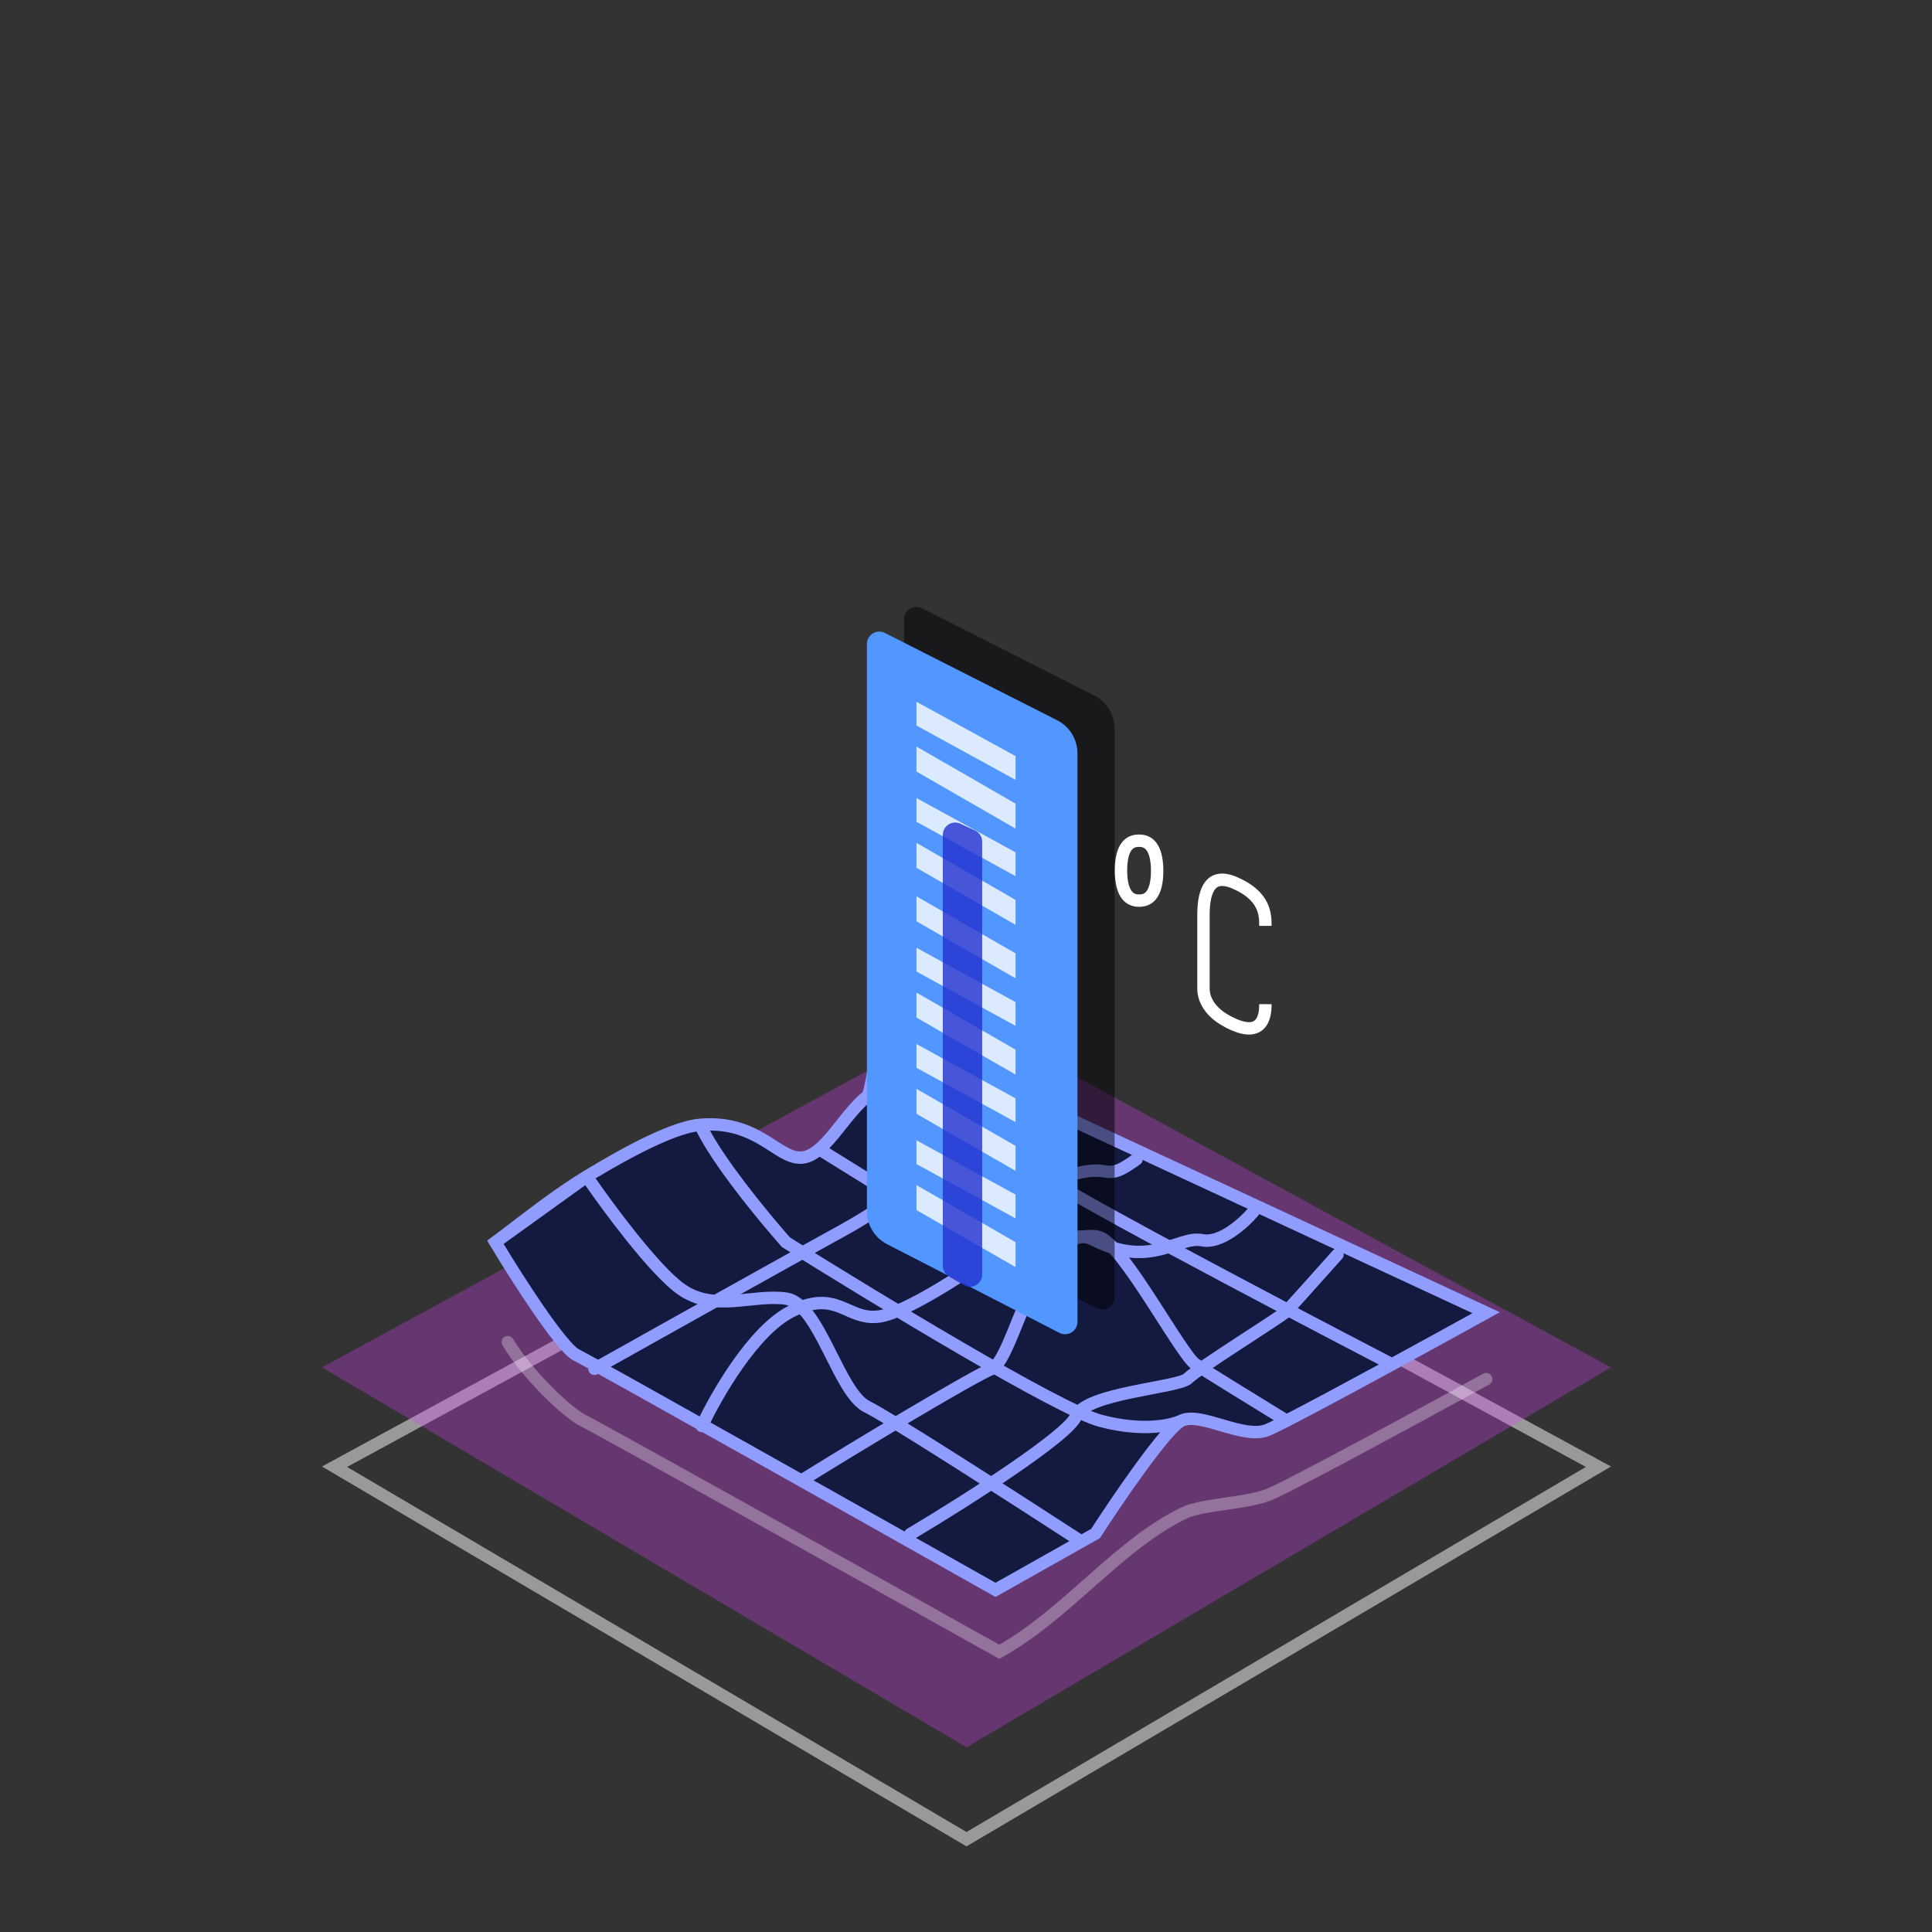<svg width="186" height="186" viewBox="0 0 186 186" fill="none" xmlns="http://www.w3.org/2000/svg">
<rect x="0" y="0" width="186" height="186" fill="#333333" stroke="none"/>
<g clip-path="url(#clip0_683_4042)">
<path opacity="0.5" fill-rule="evenodd" clip-rule="evenodd" d="M31 141.185L93.047 177.757L155.095 141.185L93.047 107.443L31 141.185ZM33.419 141.226L93.047 176.373L152.676 141.226L93.047 108.8L33.419 141.226Z" fill="white"/>
<path opacity="0.3" d="M31 131.646L93.047 97.904L155.095 131.646L93.047 168.218L31 131.646Z" fill="#DB3DFD"/>
<path opacity="0.3" fill-rule="evenodd" clip-rule="evenodd" d="M48.576 128.704C48.858 128.534 49.224 128.625 49.395 128.906C50.347 130.482 51.768 132.157 53.14 133.532C54.529 134.923 55.796 135.934 56.427 136.242C57.891 136.958 83.382 151.174 96.206 158.338C99.173 156.628 101.777 154.326 104.402 152.005C104.516 151.904 104.631 151.803 104.745 151.702C107.551 149.223 110.403 146.748 113.693 145.14C114.216 144.884 114.872 144.705 115.562 144.563C116.258 144.42 117.029 144.307 117.794 144.196L117.873 144.184C119.408 143.962 120.887 143.748 121.928 143.341C122.213 143.23 122.837 142.93 123.737 142.474C126.022 141.317 129.901 139.248 133.8 137.143C137.111 135.355 140.431 133.545 142.79 132.251C143.079 132.093 143.441 132.198 143.6 132.487C143.758 132.776 143.652 133.138 143.364 133.296C141.003 134.591 137.68 136.403 134.367 138.192C130.469 140.296 126.576 142.373 124.275 143.538C123.389 143.987 122.711 144.315 122.362 144.451C121.191 144.909 119.595 145.14 118.132 145.352C118.076 145.36 118.02 145.368 117.965 145.376C117.194 145.487 116.458 145.596 115.803 145.731C115.142 145.867 114.603 146.022 114.216 146.211C111.093 147.738 108.356 150.102 105.535 152.595C105.41 152.705 105.285 152.816 105.16 152.926C102.476 155.3 99.701 157.754 96.499 159.543L96.208 159.705L95.918 159.543C83.16 152.415 57.34 138.016 55.903 137.313C55.078 136.91 53.691 135.771 52.296 134.374C50.885 132.96 49.394 131.209 48.374 129.523C48.204 129.241 48.294 128.875 48.576 128.704Z" fill="white"/>
<path d="M55.488 130.448C54.02 129.724 49.679 122.911 47.692 119.594C49.814 118.042 53.106 115.324 56.49 113.262C60.665 110.72 64.98 108.487 67.411 108.288C72.914 107.835 74.748 111.453 77.041 111.453C77.682 111.453 78.287 111.136 78.876 110.638C80.395 109.356 81.809 106.878 83.461 105.574C83.915 105.149 84.348 101.126 84.965 96.981C85.66 92.31 86.589 87.484 88.047 87.484C90.034 92.609 94.284 103.132 95.384 104.217L143.077 126.378C140.698 127.694 137.351 129.535 134.013 131.353C130.085 133.492 126.168 135.599 123.857 136.78C122.957 137.239 122.301 137.558 121.982 137.684C119.689 138.589 115.562 135.875 113.728 136.78C112.26 137.503 107.613 144.317 105.473 147.634L104.097 148.409L95.843 153.061C83.003 145.825 56.956 131.172 55.488 130.448Z" fill="#141A3F"/>
<path fill-rule="evenodd" clip-rule="evenodd" d="M86.532 88.013C86.847 87.467 87.331 86.888 88.047 86.888H88.456L88.603 87.268C89.595 89.827 91.152 93.733 92.597 97.132C93.32 98.833 94.012 100.401 94.591 101.608C94.88 102.212 95.138 102.719 95.355 103.105C95.534 103.425 95.665 103.624 95.747 103.728L144.392 126.331L143.365 126.899C140.986 128.216 137.638 130.058 134.299 131.876C130.37 134.015 126.447 136.126 124.128 137.311C123.235 137.767 122.552 138.1 122.201 138.239C121.483 138.522 120.671 138.506 119.893 138.386C119.109 138.266 118.284 138.028 117.516 137.804L117.429 137.779C116.676 137.559 115.985 137.357 115.371 137.255C114.72 137.146 114.276 137.174 113.991 137.314C113.895 137.362 113.717 137.493 113.453 137.747C113.201 137.99 112.905 138.313 112.574 138.701C111.912 139.477 111.137 140.487 110.334 141.586C108.73 143.782 107.04 146.305 105.974 147.957L105.894 148.081L95.843 153.745L95.55 153.58C82.694 146.335 56.672 131.697 55.224 130.983C54.95 130.847 54.665 130.604 54.392 130.332C54.109 130.05 53.797 129.694 53.468 129.289C52.809 128.479 52.056 127.441 51.294 126.331C49.767 124.109 48.179 121.566 47.181 119.9L46.901 119.434L47.34 119.113C47.896 118.706 48.542 118.211 49.256 117.664C51.214 116.165 53.68 114.276 56.18 112.753C58.277 111.476 60.419 110.271 62.349 109.357C64.261 108.453 66.031 107.803 67.362 107.693C70.273 107.454 72.231 108.299 73.734 109.188C74.093 109.401 74.427 109.616 74.734 109.814L74.761 109.832C75.079 110.037 75.365 110.221 75.639 110.378C76.192 110.694 76.626 110.857 77.041 110.857C77.478 110.857 77.949 110.641 78.491 110.183C79.164 109.615 79.826 108.782 80.552 107.869C80.585 107.827 80.619 107.785 80.652 107.743C81.376 106.833 82.163 105.857 83.027 105.158C83.036 105.139 83.051 105.106 83.07 105.053C83.115 104.926 83.165 104.744 83.22 104.503C83.329 104.023 83.442 103.368 83.563 102.582C83.688 101.765 83.816 100.844 83.954 99.855C84.084 98.917 84.223 97.918 84.375 96.893C84.723 94.557 85.133 92.15 85.646 90.32C85.901 89.409 86.191 88.603 86.532 88.013ZM111.694 137.895C111.685 137.906 111.676 137.917 111.666 137.928C110.977 138.737 110.181 139.773 109.371 140.883C107.79 143.049 106.13 145.521 105.052 147.187L104.12 147.712C101.134 145.773 96.692 142.906 92.689 140.366C88.568 137.751 84.863 135.449 83.725 134.888C83.205 134.632 82.65 133.979 82.044 132.979C81.559 132.181 81.089 131.246 80.6 130.274C80.49 130.055 80.379 129.835 80.267 129.613C79.667 128.429 79.03 127.226 78.328 126.289C77.641 125.37 76.799 124.579 75.749 124.431C74.88 124.308 73.997 124.341 73.137 124.413C72.752 124.445 72.388 124.483 72.03 124.52C71.55 124.57 71.08 124.62 70.582 124.652C68.911 124.762 67.359 124.642 65.92 123.629C64.715 122.78 62.982 120.849 61.27 118.712C59.769 116.839 58.327 114.861 57.34 113.445C59.241 112.303 61.144 111.247 62.859 110.435C64.537 109.642 65.984 109.108 67.057 108.932C67.872 110.576 69.322 112.662 70.812 114.618C72.435 116.75 74.141 118.774 75.22 119.99L75.276 120.053L75.349 120.099C79.556 122.739 86.12 126.768 92.138 130.273C95.147 132.026 98.024 133.65 100.404 134.906C102.762 136.149 104.692 137.064 105.777 137.355C108.189 138.004 110.212 138.063 111.694 137.895ZM68.355 108.845C69.143 110.305 70.409 112.121 71.76 113.896C73.335 115.964 74.991 117.931 76.055 119.134C80.257 121.771 86.769 125.766 92.738 129.243C95.741 130.992 98.602 132.607 100.961 133.851C103.343 135.107 105.154 135.953 106.087 136.204C110.015 137.261 112.704 136.619 113.464 136.245C114.097 135.933 114.856 135.96 115.567 136.078C116.254 136.193 117.008 136.413 117.734 136.626L117.85 136.66C118.63 136.888 119.381 137.102 120.073 137.208C120.771 137.315 121.335 137.299 121.763 137.13C121.935 137.062 122.23 136.925 122.633 136.728C119.983 135.101 115.763 132.5 114.776 131.851C114.509 131.675 114.217 131.334 113.936 130.969C113.637 130.58 113.291 130.083 112.917 129.521C112.451 128.824 111.927 128.007 111.378 127.151C111.046 126.633 110.705 126.1 110.362 125.572C109.445 124.16 108.51 122.764 107.666 121.668C107.244 121.12 106.853 120.658 106.506 120.31C106.147 119.951 105.881 119.763 105.713 119.696C105.319 119.541 104.7 119.558 103.863 119.757C103.049 119.951 102.138 120.29 101.224 120.656C100.963 120.761 100.701 120.868 100.44 120.974C99.807 121.233 99.188 121.486 98.649 121.676C98.265 121.81 97.895 121.922 97.566 121.984C97.253 122.043 96.893 122.074 96.574 121.969C96.374 121.903 96.025 121.724 95.616 121.501C95.184 121.265 94.626 120.947 93.975 120.567C92.672 119.806 90.983 118.792 89.159 117.683C85.664 115.559 81.664 113.081 78.914 111.365C78.361 111.765 77.737 112.049 77.041 112.049C76.31 112.049 75.655 111.76 75.047 111.413C74.741 111.237 74.428 111.036 74.114 110.833L74.094 110.82C73.783 110.619 73.466 110.415 73.126 110.214C71.926 109.504 70.457 108.847 68.355 108.845ZM79.848 110.542C82.581 112.247 86.415 114.62 89.778 116.665C91.6 117.772 93.282 118.782 94.576 119.537C95.223 119.915 95.77 120.226 96.187 120.454C96.627 120.694 96.872 120.812 96.946 120.837C96.971 120.845 97.085 120.862 97.345 120.813C97.588 120.767 97.892 120.678 98.254 120.551C98.764 120.372 99.337 120.137 99.956 119.884C100.223 119.775 100.498 119.662 100.78 119.549C101.7 119.181 102.681 118.813 103.587 118.597C104.47 118.387 105.398 118.29 106.151 118.587C106.556 118.747 106.964 119.082 107.349 119.468C107.748 119.866 108.173 120.372 108.611 120.94C109.487 122.077 110.444 123.508 111.362 124.923C111.713 125.465 112.058 126.003 112.392 126.522C112.935 127.37 113.448 128.169 113.908 128.859C114.279 129.414 114.607 129.885 114.881 130.242C115.173 130.622 115.354 130.804 115.431 130.854C116.481 131.545 121.324 134.527 123.883 136.096C126.012 135.001 129.32 133.225 132.743 131.365C127.248 128.509 119.475 124.43 112.844 120.865C109.323 118.973 106.121 117.223 103.752 115.878C102.568 115.206 101.587 114.632 100.876 114.19C100.521 113.969 100.227 113.777 100.006 113.62C99.896 113.541 99.797 113.466 99.716 113.397C99.645 113.338 99.548 113.25 99.476 113.144L99.444 113.096L99.421 113.042C99.199 112.515 98.019 110.976 95.229 110.22C94.335 109.978 93.364 109.231 92.417 108.303C91.45 107.354 90.43 106.135 89.443 104.833C87.909 102.811 86.43 100.557 85.314 98.732C85.254 99.163 85.194 99.589 85.137 100.005C84.996 101.011 84.865 101.957 84.741 102.763C84.62 103.554 84.501 104.243 84.382 104.767C84.323 105.028 84.261 105.262 84.193 105.453C84.136 105.612 84.041 105.848 83.869 106.009L83.85 106.026L83.831 106.042C83.068 106.644 82.343 107.532 81.585 108.485C81.542 108.54 81.498 108.595 81.454 108.65C80.938 109.299 80.403 109.973 79.848 110.542ZM85.585 96.862C86.711 98.792 88.514 101.636 90.393 104.113C91.362 105.391 92.343 106.56 93.252 107.452C94.183 108.364 94.966 108.913 95.54 109.069C98.51 109.874 100.021 111.533 100.474 112.477C100.477 112.48 100.482 112.484 100.487 112.488C100.533 112.527 100.602 112.58 100.698 112.649C100.89 112.785 101.16 112.962 101.506 113.177C102.196 113.607 103.161 114.172 104.341 114.841C106.698 116.18 109.89 117.924 113.409 119.815C120.325 123.533 128.488 127.813 134.007 130.677C136.794 129.159 139.569 127.634 141.761 126.424L95.04 104.714L94.966 104.642C94.76 104.439 94.537 104.085 94.315 103.689C94.081 103.271 93.81 102.738 93.516 102.123C92.926 100.892 92.225 99.305 91.5 97.599C90.164 94.457 88.735 90.889 87.74 88.34C87.688 88.409 87.629 88.497 87.565 88.609C87.299 89.069 87.04 89.762 86.794 90.641C86.318 92.341 85.926 94.596 85.585 96.862ZM48.486 119.757C49.478 121.393 50.905 123.659 52.276 125.656C53.031 126.754 53.763 127.763 54.393 128.537C54.708 128.925 54.991 129.246 55.234 129.488C55.488 129.74 55.659 129.868 55.752 129.913C57.228 130.641 82.92 145.094 95.843 152.376L102.947 148.373C99.984 146.449 95.821 143.766 92.05 141.373C87.894 138.735 84.261 136.482 83.198 135.958C82.342 135.535 81.636 134.606 81.024 133.598C80.513 132.755 80.016 131.766 79.526 130.792C79.418 130.578 79.311 130.364 79.204 130.152C78.6 128.962 78.005 127.847 77.374 127.003C76.729 126.142 76.138 125.69 75.582 125.611C74.846 125.508 74.067 125.531 73.236 125.601C72.91 125.628 72.56 125.664 72.202 125.701C71.69 125.754 71.16 125.809 70.66 125.842C68.892 125.958 67.005 125.852 65.234 124.604C63.87 123.644 62.04 121.58 60.34 119.458C58.811 117.549 57.344 115.537 56.345 114.101L48.486 119.757Z" fill="#919CFF"/>
<path fill-rule="evenodd" clip-rule="evenodd" d="M99.382 105.982C99.702 105.903 100.025 106.099 100.103 106.419C100.185 106.754 100.107 107.122 99.937 107.468C99.763 107.823 99.47 108.205 99.04 108.603C98.182 109.398 96.721 110.311 94.342 111.243C91.477 112.366 89.719 113.485 87.943 114.73C87.646 114.938 87.348 115.15 87.043 115.367C85.517 116.453 83.832 117.652 81.364 119.006C76.687 121.573 63.522 128.939 57.522 132.303C57.235 132.464 56.872 132.361 56.711 132.074C56.55 131.787 56.652 131.424 56.939 131.263C62.937 127.9 76.108 120.531 80.79 117.961C83.193 116.642 84.819 115.486 86.342 114.402C86.65 114.183 86.954 113.967 87.259 113.754C89.082 112.476 90.924 111.302 93.907 110.133C96.208 109.231 97.521 108.385 98.23 107.728C98.584 107.4 98.773 107.133 98.866 106.943C98.95 106.773 98.943 106.696 98.943 106.696C98.944 106.696 98.944 106.698 98.945 106.703C98.867 106.383 99.062 106.06 99.382 105.982ZM109.904 111.254C110.098 111.52 110.039 111.893 109.773 112.087C108.974 112.669 108.392 113.019 107.906 113.212C107.391 113.417 106.999 113.438 106.612 113.402C106.464 113.389 106.343 113.372 106.227 113.356C106.026 113.328 105.84 113.302 105.554 113.297C105.144 113.291 104.578 113.34 103.721 113.558C103.11 113.714 102.411 114.098 101.663 114.662C100.921 115.221 100.165 115.932 99.441 116.702C97.992 118.243 96.708 119.98 95.974 121.103L95.913 121.196L95.823 121.261C94.537 122.186 92.451 123.595 90.367 124.822C89.324 125.435 88.274 126.007 87.319 126.45C86.376 126.889 85.481 127.223 84.762 127.328C83.326 127.537 82.241 127.055 81.323 126.646C81.104 126.549 80.895 126.455 80.692 126.377C80.146 126.165 79.598 126.02 78.941 126.044C78.281 126.069 77.466 126.267 76.398 126.811C74.737 127.657 73.007 129.577 71.497 131.724C70.002 133.85 68.782 136.112 68.12 137.537C67.981 137.835 67.626 137.965 67.328 137.826C67.029 137.687 66.9 137.333 67.038 137.034C67.726 135.555 68.981 133.23 70.522 131.038C72.049 128.867 73.919 126.736 75.857 125.748C77.04 125.146 78.024 124.885 78.896 124.853C79.772 124.82 80.489 125.019 81.124 125.265C81.416 125.379 81.682 125.495 81.934 125.606C82.813 125.991 83.525 126.303 84.591 126.148C85.131 126.069 85.897 125.797 86.817 125.369C87.724 124.947 88.738 124.396 89.762 123.794C91.761 122.618 93.768 121.266 95.037 120.357C95.811 119.186 97.106 117.444 98.572 115.886C99.325 115.085 100.132 114.323 100.945 113.71C101.751 113.102 102.597 112.614 103.426 112.403C104.368 112.163 105.04 112.097 105.572 112.105C105.924 112.111 106.252 112.155 106.488 112.186C106.581 112.199 106.66 112.21 106.722 112.215C106.953 112.237 107.152 112.229 107.466 112.104C107.81 111.968 108.296 111.688 109.071 111.123C109.338 110.929 109.711 110.988 109.904 111.254ZM121.054 116.193C121.306 116.405 121.339 116.781 121.127 117.033C120.648 117.602 119.82 118.423 118.864 119.06C117.934 119.68 116.747 120.218 115.602 119.985C115.192 119.901 114.722 119.977 114.084 120.166C113.882 120.226 113.654 120.3 113.41 120.38C112.942 120.533 112.411 120.707 111.871 120.84C110.123 121.27 107.949 121.383 105.102 119.932C104.535 119.643 104.049 119.593 103.617 119.688C103.173 119.785 102.728 120.046 102.277 120.477C101.36 121.352 100.541 122.808 99.785 124.464C99.329 125.462 98.921 126.471 98.531 127.436C98.269 128.087 98.014 128.717 97.758 129.31C97.45 130.025 97.143 130.676 96.833 131.185C96.543 131.661 96.176 132.14 95.7 132.335C95.292 132.501 94.318 133.019 92.959 133.786C91.616 134.544 89.936 135.522 88.141 136.583C84.55 138.706 80.51 141.157 77.815 142.836C77.536 143.01 77.168 142.925 76.994 142.645C76.82 142.366 76.905 141.998 77.185 141.824C79.889 140.14 83.936 137.684 87.534 135.557C89.332 134.494 91.02 133.511 92.373 132.748C93.709 131.994 94.757 131.431 95.25 131.23C95.336 131.195 95.531 131.03 95.815 130.564C96.08 130.13 96.36 129.542 96.664 128.838C96.895 128.302 97.142 127.691 97.403 127.046C97.806 126.05 98.242 124.973 98.701 123.968C99.463 122.3 100.359 120.66 101.453 119.615C102.007 119.085 102.641 118.68 103.363 118.523C104.096 118.363 104.862 118.471 105.644 118.87C108.197 120.171 110.071 120.054 111.586 119.682C112.093 119.557 112.53 119.413 112.963 119.271C113.221 119.186 113.477 119.102 113.745 119.023C114.415 118.824 115.126 118.671 115.84 118.817C116.496 118.95 117.333 118.648 118.203 118.068C119.046 117.505 119.793 116.767 120.214 116.266C120.426 116.014 120.802 115.981 121.054 116.193ZM129.166 120.332C129.412 120.551 129.433 120.928 129.214 121.173C127.724 122.844 124.619 126.317 124.246 126.697C124.18 126.764 124.084 126.837 124.004 126.896C123.912 126.964 123.796 127.047 123.66 127.14C123.389 127.328 123.028 127.569 122.609 127.845C122.058 128.208 121.4 128.637 120.703 129.091C120.34 129.328 119.966 129.572 119.591 129.817C118.494 130.533 117.388 131.261 116.5 131.867C116.056 132.169 115.671 132.439 115.37 132.66C115.058 132.889 114.871 133.042 114.797 133.117C114.668 133.249 114.506 133.34 114.365 133.406C114.217 133.476 114.046 133.539 113.865 133.595C113.503 133.709 113.051 133.816 112.554 133.921C112.067 134.024 111.521 134.128 110.951 134.236L110.908 134.245C110.321 134.357 109.707 134.474 109.094 134.602C107.862 134.859 106.665 135.152 105.728 135.513C105.26 135.694 104.88 135.883 104.601 136.078C104.317 136.277 104.181 136.451 104.128 136.586C103.99 136.937 103.681 137.31 103.328 137.668C102.958 138.044 102.476 138.468 101.914 138.924C100.789 139.836 99.311 140.904 97.695 142.008C94.462 144.218 90.647 146.598 87.939 148.208C87.656 148.376 87.29 148.283 87.122 148C86.954 147.717 87.047 147.351 87.33 147.183C90.022 145.582 93.815 143.216 97.022 141.024C98.627 139.927 100.075 138.88 101.163 137.998C101.707 137.556 102.152 137.163 102.478 136.832C102.822 136.483 102.976 136.258 103.018 136.151C103.19 135.712 103.533 135.37 103.917 135.102C104.305 134.83 104.783 134.6 105.299 134.401C106.331 134.002 107.608 133.694 108.851 133.435C109.475 133.304 110.099 133.185 110.685 133.073L110.722 133.066C111.297 132.957 111.833 132.854 112.308 132.754C112.796 132.651 113.202 132.554 113.508 132.458C113.66 132.41 113.776 132.366 113.858 132.327C113.925 132.296 113.95 132.277 113.952 132.276C114.104 132.123 114.364 131.92 114.665 131.699C114.981 131.466 115.379 131.188 115.828 130.882C116.726 130.269 117.842 129.535 118.938 128.819C119.316 128.572 119.692 128.327 120.056 128.09C120.751 127.637 121.404 127.211 121.952 126.85C122.37 126.574 122.722 126.339 122.983 126.159C123.114 126.069 123.218 125.995 123.295 125.938C123.351 125.896 123.38 125.873 123.391 125.864C123.398 125.859 123.398 125.858 123.395 125.862C123.741 125.509 126.815 122.072 128.324 120.38C128.544 120.134 128.92 120.113 129.166 120.332Z" fill="#919CFF"/>
<path opacity="0.5" d="M87.039 59.617C87.039 58.728 87.977 58.151 88.77 58.553L105.348 66.953C106.55 67.563 107.308 68.796 107.308 70.144V124.876C107.308 125.768 106.363 126.344 105.57 125.936L88.979 117.398C87.787 116.784 87.039 115.557 87.039 114.217V59.617Z" fill="#010105"/>
<path d="M83.461 62.002C83.461 61.112 84.4 60.536 85.193 60.938L101.77 69.338C102.973 69.947 103.731 71.181 103.731 72.529V127.26C103.731 128.152 102.786 128.729 101.993 128.32L85.402 119.782C84.21 119.169 83.461 117.941 83.461 116.602V62.002Z" fill="#5297FF"/>
<path fill-rule="evenodd" clip-rule="evenodd" d="M117.363 84.12C117.888 84.052 118.463 84.171 119.076 84.432C120.667 85.11 121.535 85.977 121.984 86.88C122.419 87.756 122.419 88.594 122.419 89.114L122.419 89.134H121.226C121.226 88.617 121.221 88.024 120.916 87.411C120.619 86.813 119.997 86.121 118.608 85.529C118.111 85.317 117.758 85.271 117.516 85.303C117.294 85.331 117.126 85.429 116.983 85.606C116.655 86.013 116.457 86.842 116.457 88.099L116.457 95.118C116.457 95.288 116.457 95.735 116.756 96.278C117.054 96.82 117.687 97.522 119.076 98.114C119.762 98.406 120.196 98.439 120.457 98.391C120.694 98.347 120.84 98.229 120.949 98.059C121.07 97.872 121.146 97.619 121.186 97.345C121.226 97.076 121.226 96.831 121.226 96.674H122.419V96.679C122.419 96.841 122.419 97.16 122.366 97.519C122.313 97.876 122.202 98.318 121.951 98.707C121.688 99.114 121.275 99.453 120.673 99.563C120.096 99.67 119.412 99.553 118.608 99.211C117.015 98.532 116.158 97.665 115.711 96.853C115.267 96.045 115.265 95.356 115.265 95.115V88.099C115.265 86.815 115.448 85.611 116.055 84.858C116.38 84.455 116.819 84.19 117.363 84.12Z" fill="white"/>
<path fill-rule="evenodd" clip-rule="evenodd" d="M110.38 85.8C110.575 85.544 110.812 84.975 110.807 83.816C110.803 82.66 110.561 82.093 110.363 81.839C110.202 81.633 109.994 81.53 109.649 81.531C109.306 81.532 109.102 81.636 108.945 81.842C108.749 82.098 108.513 82.667 108.518 83.825C108.522 84.981 108.764 85.548 108.962 85.802C109.123 86.008 109.331 86.112 109.675 86.11C110.019 86.109 110.223 86.005 110.38 85.8ZM109.68 87.303C110.971 87.298 112.009 86.393 111.999 83.812C111.99 81.23 110.936 80.334 109.645 80.339C108.354 80.344 107.316 81.248 107.325 83.829C107.335 86.411 108.389 87.307 109.68 87.303Z" fill="white"/>
<path d="M93 72.464L88.231 69.849V67.56L93 70.176V72.464Z" fill="white" fill-opacity="0.8"/>
<path d="M93 96.147L88.231 93.532V91.244L93 93.859V96.147Z" fill="white" fill-opacity="0.8"/>
<path d="M88.231 88.694L93 91.44V89.037L88.231 86.291V88.694Z" fill="white" fill-opacity="0.8"/>
<path d="M93 86.291L88.231 83.546V81.143L93 83.889V86.291Z" fill="white" fill-opacity="0.8"/>
<path d="M88.231 79.116L93 81.731V79.443L88.231 76.828V79.116Z" fill="white" fill-opacity="0.8"/>
<path d="M93 77.024L88.231 74.278V71.875L93 74.621V77.024Z" fill="white" fill-opacity="0.8"/>
<path d="M88.231 116.497L93 119.243V116.84L88.231 114.094V116.497Z" fill="white" fill-opacity="0.8"/>
<path d="M93 114.682L88.231 112.067V109.779L93 112.394V114.682Z" fill="white" fill-opacity="0.8"/>
<path d="M88.231 107.229L93 109.975V107.572L88.231 104.827V107.229Z" fill="white" fill-opacity="0.8"/>
<path d="M93 105.415L88.231 102.8V100.511L93 103.127V105.415Z" fill="white" fill-opacity="0.8"/>
<path d="M88.231 97.962L93 100.708V98.305L88.231 95.559V97.962Z" fill="white" fill-opacity="0.8"/>
<path d="M93 70.176V72.464L97.769 75.079V72.791L93 70.176Z" fill="white" fill-opacity="0.8"/>
<path d="M93 74.621V77.024L97.769 79.77V77.367L93 74.621Z" fill="white" fill-opacity="0.8"/>
<path d="M93 79.443V81.731L97.769 84.347V82.058L93 79.443Z" fill="white" fill-opacity="0.8"/>
<path d="M93 83.889V86.291L97.769 89.037V86.635L93 83.889Z" fill="white" fill-opacity="0.8"/>
<path d="M93 89.037V91.44L97.769 94.186V91.783L93 89.037Z" fill="white" fill-opacity="0.8"/>
<path d="M93 93.859V96.147L97.769 98.763V96.474L93 93.859Z" fill="white" fill-opacity="0.8"/>
<path d="M93 98.305V100.708L97.769 103.454V101.051L93 98.305Z" fill="white" fill-opacity="0.8"/>
<path d="M93 103.127V105.415L97.769 108.03V105.742L93 103.127Z" fill="white" fill-opacity="0.8"/>
<path d="M93 107.572V109.975L97.769 112.721V110.318L93 107.572Z" fill="white" fill-opacity="0.8"/>
<path d="M93 112.394V114.682L97.769 117.298V115.009L93 112.394Z" fill="white" fill-opacity="0.8"/>
<path d="M93 116.84V119.243L97.769 121.988V119.586L93 116.84Z" fill="white" fill-opacity="0.8"/>
<path opacity="0.8" fill-rule="evenodd" clip-rule="evenodd" d="M90.767 80.381C90.767 79.51 91.669 78.933 92.459 79.299L93.867 79.949C94.289 80.144 94.559 80.567 94.559 81.032V122.692C94.559 123.616 93.554 124.189 92.759 123.718L91.351 122.884C90.989 122.669 90.767 122.279 90.767 121.858V80.381Z" fill="#2231CF"/>
</g>
<defs>
<clipPath id="clip0_683_4042">
<rect width="186" height="186" fill="white"/>
</clipPath>
</defs>
</svg>
